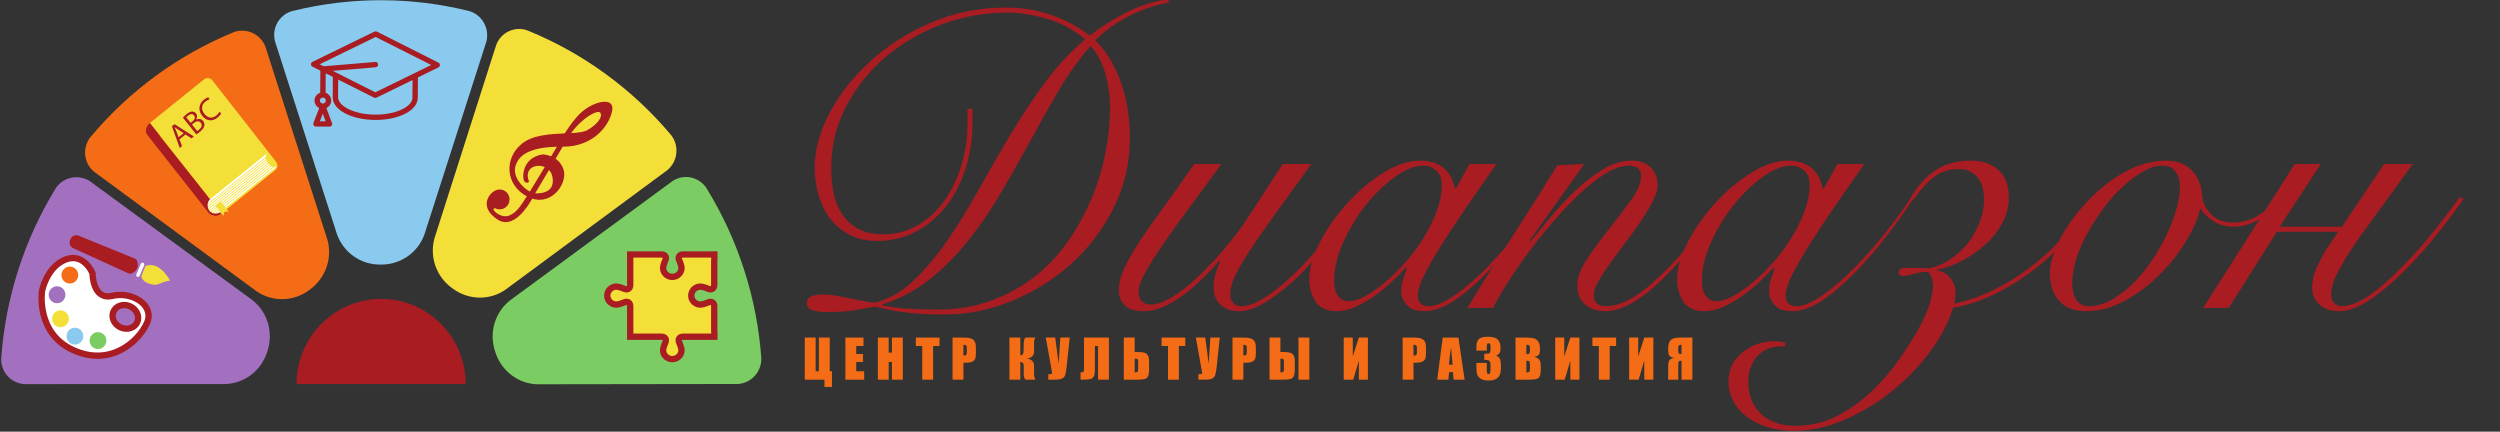 <?xml version="1.0" encoding="UTF-8"?> <svg xmlns="http://www.w3.org/2000/svg" width="527" height="91" viewBox="0 0 527 91" fill="none"><rect x="0" y="0" width="527" height="91" fill="#333333" stroke="none"/><g clip-path="url(#clip0_42_35)"><mask id="mask0_42_35" style="mask-type:luminance" maskUnits="userSpaceOnUse" x="-187" y="-128" width="801" height="325"><path d="M-186.919 -127.095H613.659V196.235H-186.919V-127.095Z" fill="white"></path></mask><g mask="url(#mask0_42_35)"><path d="M99.006 2.363C101.658 3.186 103.246 6.016 102.523 8.797L102.512 8.822L89.459 49.456C88.071 53.271 84.434 55.79 80.345 55.775C80.264 55.773 80.181 55.775 80.102 55.773C76.024 55.785 72.408 53.219 71.044 49.403L57.993 8.785C57.222 6.022 58.791 3.222 61.414 2.39L61.842 2.277C67.745 0.823 73.911 0.047 80.26 0.047C86.639 0.047 92.835 0.831 98.763 2.3L99.006 2.363Z" fill="#8BCAEF"></path><path d="M11.814 39.598C13.407 37.305 16.563 36.652 18.959 38.203L18.98 38.222L53.241 63.285C56.407 65.794 57.66 70.063 56.385 73.987C56.359 74.063 56.335 74.144 56.308 74.219C55.062 78.139 51.53 80.822 47.514 80.956L5.222 80.971C2.381 80.859 0.227 78.49 0.251 75.713L0.277 75.268C0.725 69.149 1.896 62.988 3.853 56.89C5.82 50.762 8.468 45.053 11.679 39.812L11.814 39.598Z" fill="#A370BF"></path><path d="M49.373 6.745C51.999 5.84 54.93 7.19 55.959 9.87L55.966 9.896L69.02 50.531C70.114 54.442 68.634 58.636 65.314 61.048C65.249 61.094 65.182 61.145 65.117 61.19C61.822 63.616 57.403 63.682 54.08 61.401L19.901 36.25C17.672 34.47 17.313 31.274 18.954 29.045L19.235 28.7C23.168 24.024 27.709 19.742 32.849 15.979C38.015 12.199 43.486 9.162 49.139 6.838L49.373 6.745Z" fill="#F46C16"></path><path d="M141.551 28.577C143.224 30.814 142.869 34.046 140.67 35.872L140.646 35.885L106.498 61.105C103.16 63.377 98.752 63.269 95.446 60.839C95.382 60.79 95.313 60.742 95.25 60.693C91.938 58.292 90.494 54.074 91.602 50.174L104.582 9.533C105.56 6.838 108.454 5.495 111.064 6.371L111.477 6.534C117.105 8.844 122.553 11.861 127.699 15.615C132.87 19.388 137.437 23.687 141.391 28.382L141.551 28.577Z" fill="#F4DF39"></path><path d="M160.485 75.579C160.533 78.38 158.359 80.781 155.518 80.947L155.49 80.945L113.181 81.004C109.159 80.853 105.66 78.144 104.407 74.213C104.384 74.136 104.357 74.056 104.334 73.979C103.06 70.069 104.355 65.802 107.526 63.309L141.731 38.196C144.095 36.601 147.217 37.238 148.814 39.499L149.052 39.875C152.251 45.091 154.892 50.77 156.859 56.865C158.836 62.99 160.017 69.18 160.471 75.326L160.485 75.579Z" fill="#7BCD63"></path><path d="M98.185 80.962C98.154 71.04 90.18 63.006 80.346 63.006C70.512 63.006 62.537 71.04 62.507 80.962H98.185Z" fill="#A81C22"></path></g><mask id="mask1_42_35" style="mask-type:luminance" maskUnits="userSpaceOnUse" x="-187" y="-128" width="801" height="325"><path d="M-186.919 -127.095H613.659V196.235H-186.919V-127.095Z" fill="white"></path></mask><g mask="url(#mask1_42_35)"><path d="M27.377 64.546C28.771 65.147 29.475 66.641 28.95 67.881C28.425 69.123 26.871 69.643 25.477 69.042C24.082 68.441 23.377 66.947 23.903 65.705C24.427 64.465 25.983 63.946 27.377 64.546ZM19.505 57.6C19.505 57.6 17.694 53.14 13.745 54.742C9.795 56.345 8.857 61.356 8.857 61.356C8.857 61.356 7.49 70.173 15.411 73.79C23.329 77.406 29.206 71.966 30.953 68.154C32.7 64.344 27.879 61.379 23.682 62.364C19.487 63.349 19.505 57.6 19.505 57.6Z" fill="white"></path><path d="M27.377 64.546C28.771 65.147 29.475 66.641 28.95 67.881C28.425 69.123 26.871 69.643 25.477 69.042C24.082 68.441 23.377 66.947 23.903 65.705C24.427 64.465 25.983 63.946 27.377 64.546ZM19.505 57.6C19.505 57.6 17.694 53.14 13.745 54.742C9.795 56.345 8.857 61.356 8.857 61.356C8.857 61.356 7.49 70.173 15.411 73.79C23.329 77.406 29.206 71.966 30.953 68.154C32.7 64.344 27.879 61.379 23.682 62.364C19.487 63.349 19.505 57.6 19.505 57.6Z" stroke="#A81C22" stroke-width="1.333"></path><path d="M15.415 56.339C16.313 56.727 16.731 57.776 16.347 58.685C15.964 59.591 14.924 60.013 14.025 59.626C13.127 59.239 12.71 58.188 13.093 57.281C13.476 56.373 14.517 55.952 15.415 56.339Z" fill="#F46C16"></path><path d="M12.717 60.489C13.617 60.877 14.035 61.926 13.651 62.834C13.268 63.741 12.228 64.163 11.329 63.775C10.431 63.388 10.014 62.339 10.398 61.432C10.781 60.524 11.82 60.102 12.717 60.489Z" fill="#A370BF"></path><path d="M13.441 65.559C14.341 65.947 14.757 66.996 14.373 67.903C13.991 68.81 12.951 69.232 12.052 68.845C11.153 68.458 10.736 67.407 11.119 66.5C11.503 65.593 12.542 65.171 13.441 65.559Z" fill="#F4DF39"></path><path d="M16.491 69.211C17.39 69.599 17.807 70.649 17.423 71.555C17.04 72.464 16.001 72.885 15.102 72.498C14.202 72.11 13.785 71.06 14.168 70.154C14.551 69.247 15.592 68.824 16.491 69.211Z" fill="#8BCAEF"></path><path d="M21.351 70.157C22.25 70.544 22.669 71.593 22.284 72.501C21.901 73.409 20.861 73.829 19.962 73.442C19.064 73.055 18.646 72.005 19.03 71.098C19.413 70.191 20.454 69.769 21.351 70.157Z" fill="#7BCD63"></path><path d="M29.796 58.237C29.796 58.237 29.862 59.531 32.066 59.964C33.538 60.252 33.572 59.472 35.848 59.152C35.848 59.152 33.702 54.918 30.665 56.062L29.796 58.237Z" fill="#F4DF39"></path><path d="M30.198 55.389C30.392 55.473 30.48 55.699 30.399 55.895L29.497 58.027L29.446 58.148C29.363 58.345 29.138 58.438 28.944 58.354C28.749 58.269 28.659 58.041 28.742 57.845L29.695 55.592C29.778 55.395 30.002 55.305 30.198 55.389Z" fill="#FDFBFD"></path><path d="M28.286 54.452L16.61 49.69C15.931 49.399 15.146 49.716 14.856 50.402C14.845 50.433 14.839 50.464 14.828 50.494C14.813 50.523 14.795 50.547 14.783 50.578C14.493 51.263 14.807 52.056 15.486 52.349L26.968 57.57C26.979 57.575 26.991 57.575 27 57.578L27.123 57.637C27.486 57.793 27.898 57.639 28.248 57.36C28.519 57.177 28.745 56.927 28.863 56.647C28.875 56.619 28.884 56.587 28.896 56.557C28.91 56.529 28.926 56.5 28.938 56.472C29.056 56.191 29.078 55.855 29.022 55.531C28.98 55.081 28.805 54.675 28.442 54.518L28.314 54.467C28.306 54.464 28.298 54.457 28.286 54.452Z" fill="#A81C22"></path><path d="M112.818 40.751C112.817 40.752 112.816 40.751 112.814 40.751C113.318 39.904 114.446 38.009 115.727 35.837C116.049 36.168 116.293 36.593 116.412 37.115C117.162 40.405 114.404 40.825 112.818 40.751ZM108.657 35.026C109.379 32.474 112.004 31.078 117.396 30.931C117.217 31.232 116.77 31.981 116.188 32.952C115.206 32.545 114.357 32.545 114.357 32.545C109.929 33.276 110.036 37.64 110.55 38.239C111.065 38.84 111.526 38.278 111.526 38.278C110.379 35.477 112.974 34.408 114.828 35.217C113.696 37.101 112.461 39.142 111.69 40.383C110.047 39.508 108.039 37.214 108.657 35.026ZM126.526 23.75C127.09 24.494 126.186 26.042 123.853 27.41C123.127 27.835 121.878 27.973 120.387 28.056C122.935 24.608 126.036 23.102 126.526 23.75ZM118.726 35.527C118.345 34.558 117.75 33.904 117.122 33.463C117.628 32.601 118.13 31.739 118.606 30.919C118.621 30.918 118.636 30.919 118.65 30.919C124.896 30.963 128.347 26.673 129.027 23.453C129.708 20.235 125.21 21.324 122.615 23.625C121.301 24.789 120.004 26.607 119.043 28.12C115.942 28.257 112.241 28.442 109.952 30.345C106.222 33.447 106.549 38.975 111.055 41.384C110 42.999 109.025 44.768 107.379 45.426C105.702 46.099 103.931 44.454 104.037 44.11C104.132 43.797 104.402 43.908 104.449 43.93C104.451 43.931 104.452 43.932 104.456 43.932C104.456 43.934 104.457 43.934 104.457 43.934C105.292 44.33 106.316 44.125 106.934 43.375C107.665 42.484 107.544 41.165 106.662 40.425C105.987 39.859 105.061 39.8 104.336 40.203L104.335 40.202C103.064 40.811 100.897 43.648 104.884 46.278C108.148 48.43 111.196 43.666 112.193 41.871C116.608 43.264 119.834 38.343 118.726 35.527Z" fill="#A81C22"></path><path d="M65.87 13.036C65.678 13.13 65.555 13.325 65.553 13.537C65.552 13.75 65.672 13.945 65.863 14.042L67.532 14.883L67.505 19.542C66.809 19.773 66.304 20.422 66.299 21.188C66.295 21.884 66.703 22.487 67.294 22.772L66.072 25.913C66.005 26.086 66.028 26.279 66.131 26.432C66.236 26.585 66.41 26.677 66.597 26.678L69.455 26.696C69.64 26.697 69.815 26.607 69.922 26.456C70.028 26.305 70.054 26.111 69.989 25.938L68.805 22.781C69.4 22.504 69.816 21.905 69.82 21.211C69.826 20.444 69.329 19.788 68.636 19.55L68.662 15.451L70.163 16.208L70.135 20.502C70.119 23.153 74.045 25.255 79.073 25.287C84.1 25.319 88.052 23.267 88.07 20.616L88.096 16.322L92.421 14.21C92.614 14.117 92.736 13.923 92.737 13.71C92.739 13.498 92.618 13.301 92.428 13.206L79.442 6.661C79.283 6.581 79.095 6.58 78.936 6.658L65.87 13.036Z" fill="#A81C22"></path><path d="M67.424 25.559L68.043 23.969L68.64 25.567L67.424 25.559Z" fill="#8BCAEF"></path><path d="M68.056 21.822C67.709 21.82 67.429 21.539 67.431 21.195C67.433 20.853 67.715 20.575 68.062 20.576L68.064 20.577C68.065 20.577 68.066 20.576 68.067 20.576C68.412 20.579 68.69 20.861 68.688 21.203C68.685 21.547 68.402 21.824 68.056 21.822Z" fill="#8BCAEF"></path><path d="M71.291 16.777L78.848 20.585C78.928 20.625 79.015 20.645 79.101 20.647C79.189 20.647 79.275 20.627 79.355 20.588L86.959 16.877L86.936 20.608C86.931 21.484 86.143 22.37 84.773 23.038C83.26 23.777 81.237 24.177 79.08 24.163C76.922 24.149 74.904 23.724 73.4 22.967C72.04 22.28 71.263 21.385 71.269 20.509L71.291 16.777Z" fill="#8BCAEF"></path><path d="M67.386 13.549L79.182 7.791L90.904 13.699L79.11 19.457L70.141 14.937L79.193 14.184C79.505 14.157 79.736 13.886 79.71 13.578C79.683 13.267 79.41 13.038 79.098 13.064L68.22 13.969L67.386 13.549Z" fill="#8BCAEF"></path><path d="M43.014 16.731L31.672 25.87C31.656 25.884 31.641 25.897 31.625 25.912L46.616 45.048C46.633 45.036 46.65 45.026 46.667 45.012L58.008 35.873C58.542 35.444 58.633 34.656 58.21 34.121L44.752 16.923C44.329 16.388 43.548 16.301 43.014 16.731Z" fill="#F4DF39"></path><path d="M56.322 32.331L56.304 32.308L44.295 41.982L44.297 41.985C43.592 42.59 43.492 43.665 44.084 44.413C44.687 45.175 45.739 45.288 46.48 44.691C46.573 44.617 46.677 44.543 46.766 44.465L58.438 35.061C57.724 35.428 57.04 35.066 56.513 34.399C55.978 33.722 55.792 32.953 56.322 32.331Z" fill="white"></path><path d="M56.792 32.693L43.315 43.552L43.21 43.419L56.688 32.56L56.792 32.693Z" fill="#F4DF39"></path><path d="M57.321 33.361L43.843 44.221L43.739 44.088L57.217 33.228L57.321 33.361Z" fill="#F4DF39"></path><path d="M57.85 34.03L44.373 44.889L44.268 44.757L57.745 33.899L57.85 34.03Z" fill="#F4DF39"></path><path d="M58.115 34.365L44.637 45.224L44.532 45.092L58.01 34.233L58.115 34.365Z" fill="#F4DF39"></path><path d="M58.379 34.699L44.901 45.559L44.797 45.428L58.275 34.568L58.379 34.699Z" fill="#F4DF39"></path><path d="M57.586 33.697L44.108 44.556L44.003 44.423L57.481 33.563L57.586 33.697Z" fill="#F4DF39"></path><path d="M57.057 33.027L43.579 43.886L43.474 43.754L56.952 32.894L57.057 33.027Z" fill="#F4DF39"></path><path d="M46.395 44.761C46.384 44.77 46.355 44.783 46.344 44.791C45.876 45.146 44.708 45.166 44.166 44.478C43.624 43.794 43.567 42.58 44.246 42.034C44.258 42.025 43.646 41.236 43.657 41.228L33.711 28.72C33.723 28.71 33.734 28.699 33.746 28.689L31.588 25.959C31.564 25.976 31.54 25.992 31.516 26.01C30.832 26.562 30.547 27.534 30.957 28.268C31.049 28.433 31.306 28.762 31.398 28.876C31.398 28.876 43.859 44.705 43.911 44.772C43.963 44.837 44.019 44.897 44.078 44.954L44.11 44.996L44.118 44.989C44.795 45.617 45.842 45.672 46.583 45.074C46.594 45.065 46.604 45.056 46.615 45.046L46.395 44.761Z" fill="#A81C22"></path><path d="M48.221 44.609L47.313 44.615L47.105 45.508L46.244 44.418L45.383 43.329L45.941 42.879L46.498 42.429L47.36 43.519L48.221 44.609Z" fill="#F4DF39"></path><path d="M38.71 28.066L37.537 27.317C37.27 27.148 37.048 26.978 36.829 26.813L36.818 26.822C36.935 27.078 37.052 27.343 37.159 27.617L37.64 28.938L38.71 28.066ZM37.835 29.378L38.369 30.807L37.895 31.193L36.232 26.623L36.786 26.172L40.867 28.768L40.377 29.169L39.095 28.351L37.835 29.378Z" fill="#A81C22"></path><path d="M40.193 25.898L40.609 25.559C41.094 25.163 41.173 24.676 40.897 24.331C40.561 23.91 40.113 24.003 39.649 24.381C39.438 24.553 39.33 24.668 39.269 24.744L40.193 25.898ZM41.568 27.617C41.67 27.56 41.806 27.458 41.97 27.325C42.444 26.938 42.74 26.406 42.323 25.884C41.931 25.395 41.354 25.532 40.853 25.941L40.474 26.25L41.568 27.617ZM38.559 24.804C38.725 24.598 39.016 24.308 39.337 24.047C39.796 23.672 40.155 23.511 40.521 23.512C40.816 23.5 41.097 23.622 41.323 23.904C41.599 24.25 41.616 24.738 41.352 25.182L41.36 25.192C41.766 25.003 42.387 24.963 42.813 25.494C43.059 25.803 43.125 26.136 43.087 26.457C43.022 26.888 42.706 27.322 42.127 27.794C41.811 28.052 41.551 28.228 41.381 28.333L38.559 24.804Z" fill="#A81C22"></path><path d="M46.636 23.87C46.536 24.093 46.267 24.453 45.835 24.805C44.834 25.622 43.568 25.598 42.628 24.422C41.73 23.3 41.874 21.924 42.976 21.026C43.419 20.665 43.775 20.532 43.946 20.498L44.138 20.966C43.896 21.022 43.598 21.16 43.302 21.401C42.47 22.08 42.347 23.069 43.1 24.011C43.803 24.889 44.754 25.044 45.618 24.339C45.898 24.112 46.136 23.822 46.248 23.58L46.636 23.87Z" fill="#A81C22"></path><path d="M175.377 81.565H173.797V80.035H169.649V71.155H171.94V78.26H172.619V71.155H174.91V78.26H175.377V81.565Z" fill="#F46C16"></path><path d="M178.209 71.161H182.02V72.936H180.494V74.619H181.922V76.308H180.494V78.26H182.172V80.035H178.209V71.161Z" fill="#F46C16"></path><path d="M190.308 71.161V80.035H188.022V76.308H187.338V80.035H185.053V71.161H187.338V74.335H188.022V71.161H190.308Z" fill="#F46C16"></path><path d="M198.053 71.161V72.936H196.696V80.035H194.41V72.936H193.059V71.161H198.053Z" fill="#F46C16"></path><path d="M203.084 72.679V74.937C203.149 74.941 203.205 74.943 203.253 74.943C203.462 74.943 203.608 74.891 203.689 74.786C203.771 74.683 203.811 74.466 203.811 74.137V73.408C203.811 73.105 203.764 72.907 203.671 72.816C203.576 72.725 203.38 72.679 203.084 72.679ZM200.798 71.161H203.1C203.723 71.161 204.202 71.21 204.536 71.309C204.871 71.408 205.122 71.55 205.291 71.737C205.459 71.923 205.573 72.149 205.633 72.413C205.693 72.678 205.723 73.089 205.723 73.643V74.417C205.723 74.983 205.664 75.397 205.548 75.656C205.433 75.915 205.22 76.114 204.91 76.254C204.602 76.392 204.197 76.462 203.698 76.462H203.084V80.035H200.798V71.161Z" fill="#F46C16"></path><path d="M212.787 71.155H215.078L215.088 74.904C215.519 74.894 215.741 74.653 215.757 74.181L215.8 72.449C215.814 71.809 215.937 71.378 216.169 71.155H218.281C218.074 71.371 217.973 71.817 217.976 72.493L217.988 74.017C217.995 74.938 217.481 75.462 216.446 75.59C217.481 75.718 217.995 76.25 217.988 77.185L217.976 78.6C217.973 79.271 218.074 79.751 218.281 80.035H216.169C215.923 79.813 215.8 79.382 215.8 78.742V77.01C215.8 76.79 215.734 76.614 215.601 76.481C215.47 76.347 215.299 76.279 215.088 76.275L215.078 80.035H212.787V71.155Z" fill="#F46C16"></path><path d="M225.499 71.155L224.875 77.037C224.778 77.965 224.673 78.617 224.56 78.991C224.448 79.365 224.231 79.633 223.909 79.794C223.586 79.955 223.057 80.035 222.318 80.035H220.983V78.89H221.119C221.42 78.89 221.605 78.865 221.676 78.816C221.747 78.767 221.782 78.691 221.782 78.588C221.782 78.581 221.739 78.331 221.652 77.838L220.45 71.155H222.436L223.162 76.686L223.514 71.155H225.499Z" fill="#F46C16"></path><path d="M233.761 80.035H231.47V72.931H230.802V77.957C230.802 78.62 230.717 79.095 230.548 79.383C230.38 79.672 230.123 79.853 229.78 79.926C229.436 79.999 228.888 80.035 228.136 80.035H227.778V78.506C228.056 78.506 228.248 78.471 228.353 78.402C228.458 78.333 228.511 78.095 228.511 77.689V71.155H233.761V80.035Z" fill="#F46C16"></path><path d="M239.932 77.689V76.407C239.932 76.034 239.895 75.807 239.82 75.727C239.746 75.647 239.535 75.601 239.188 75.59V78.506C239.477 78.506 239.673 78.469 239.777 78.394C239.88 78.319 239.932 78.084 239.932 77.689ZM242.223 77.958C242.223 78.62 242.137 79.095 241.967 79.384C241.797 79.672 241.54 79.853 241.193 79.926C240.848 79.999 240.296 80.035 239.541 80.035H236.897V71.155H239.188V74.197H239.541C240.246 74.197 240.781 74.24 241.143 74.324C241.504 74.408 241.775 74.593 241.954 74.88C242.133 75.167 242.223 75.617 242.223 76.231V77.958Z" fill="#F46C16"></path><path d="M249.859 71.161V72.936H248.503V80.035H246.217V72.936H244.865V71.161H249.859Z" fill="#F46C16"></path><path d="M257.131 71.155L256.508 77.037C256.411 77.965 256.305 78.617 256.193 78.991C256.08 79.365 255.863 79.633 255.541 79.794C255.219 79.955 254.688 80.035 253.951 80.035H252.615V78.89H252.751C253.052 78.89 253.237 78.865 253.308 78.816C253.379 78.767 253.415 78.691 253.415 78.588C253.415 78.581 253.371 78.331 253.284 77.838L252.083 71.155H254.068L254.795 76.686L255.147 71.155H257.131Z" fill="#F46C16"></path><path d="M262.098 72.679V74.937C262.162 74.941 262.219 74.943 262.266 74.943C262.476 74.943 262.622 74.891 262.702 74.786C262.784 74.683 262.825 74.466 262.825 74.137V73.408C262.825 73.105 262.778 72.907 262.684 72.816C262.59 72.725 262.394 72.679 262.098 72.679ZM259.812 71.161H262.113C262.736 71.161 263.215 71.21 263.55 71.309C263.885 71.408 264.136 71.55 264.304 71.737C264.473 71.923 264.587 72.149 264.647 72.413C264.707 72.678 264.737 73.089 264.737 73.643V74.417C264.737 74.983 264.678 75.397 264.562 75.656C264.447 75.915 264.234 76.114 263.924 76.254C263.616 76.392 263.211 76.462 262.712 76.462H262.098V80.035H259.812V71.161Z" fill="#F46C16"></path><path d="M276.011 80.035H273.72V71.155H276.011V80.035ZM270.652 77.69V76.407C270.652 76.034 270.615 75.808 270.541 75.727C270.467 75.647 270.255 75.6 269.908 75.59V78.506C270.198 78.506 270.394 78.469 270.498 78.394C270.6 78.319 270.652 78.084 270.652 77.69ZM272.943 77.958C272.943 78.619 272.858 79.094 272.689 79.383C272.518 79.672 272.26 79.853 271.914 79.926C271.569 79.999 271.017 80.035 270.261 80.035H267.617V71.155H269.908V74.198H270.261C270.967 74.198 271.501 74.24 271.863 74.323C272.224 74.408 272.496 74.593 272.674 74.88C272.854 75.167 272.943 75.618 272.943 76.231V77.958Z" fill="#F46C16"></path><path d="M288.357 80.035H286.447V75.995L285.258 80.035H283.254V71.155H285.165V75.162L286.447 71.155H288.357V80.035Z" fill="#F46C16"></path><path d="M297.962 72.679V74.937C298.027 74.941 298.084 74.943 298.131 74.943C298.34 74.943 298.486 74.891 298.567 74.786C298.649 74.683 298.689 74.466 298.689 74.137V73.408C298.689 73.105 298.642 72.907 298.549 72.816C298.454 72.725 298.258 72.679 297.962 72.679ZM295.676 71.161H297.978C298.601 71.161 299.08 71.21 299.415 71.309C299.75 71.408 300 71.55 300.169 71.737C300.338 71.923 300.451 72.149 300.512 72.413C300.571 72.678 300.601 73.089 300.601 73.643V74.417C300.601 74.983 300.543 75.397 300.427 75.656C300.311 75.915 300.099 76.114 299.789 76.254C299.48 76.392 299.075 76.462 298.576 76.462H297.962V80.035H295.676V71.161Z" fill="#F46C16"></path><path d="M306.222 76.867C306.105 75.862 305.99 74.62 305.874 73.14C305.641 74.839 305.494 76.081 305.434 76.867H306.222ZM307.433 71.161L308.74 80.035H306.404L306.281 78.44H305.464L305.326 80.035H302.963L304.13 71.161H307.433Z" fill="#F46C16"></path><path d="M315.407 75.006C315.74 75.119 315.988 75.305 316.15 75.563C316.314 75.821 316.396 76.425 316.396 77.375C316.396 78.082 316.315 78.629 316.156 79.018C315.997 79.408 315.722 79.704 315.331 79.907C314.94 80.109 314.439 80.211 313.827 80.211C313.133 80.211 312.587 80.093 312.191 79.858C311.794 79.622 311.534 79.333 311.408 78.991C311.284 78.65 311.221 78.057 311.221 77.213V76.511H313.415V77.953C313.415 78.336 313.437 78.581 313.483 78.684C313.528 78.789 313.628 78.841 313.784 78.841C313.954 78.841 314.066 78.775 314.12 78.643C314.175 78.511 314.202 78.168 314.202 77.612V76.999C314.202 76.659 314.164 76.411 314.088 76.254C314.011 76.096 313.9 75.993 313.751 75.944C313.603 75.894 313.315 75.866 312.888 75.859V74.57C313.409 74.57 313.731 74.55 313.854 74.51C313.977 74.47 314.066 74.382 314.12 74.247C314.175 74.112 314.202 73.9 314.202 73.612V73.118C314.202 72.807 314.17 72.602 314.107 72.504C314.044 72.405 313.945 72.356 313.811 72.356C313.659 72.356 313.555 72.408 313.498 72.512C313.443 72.616 313.415 72.838 313.415 73.178V73.907H311.221V73.15C311.221 72.303 311.414 71.73 311.797 71.432C312.18 71.134 312.791 70.985 313.626 70.985C314.672 70.985 315.382 71.192 315.754 71.604C316.127 72.017 316.314 72.591 316.314 73.325C316.314 73.821 316.246 74.18 316.113 74.401C315.979 74.621 315.744 74.823 315.407 75.006Z" fill="#F46C16"></path><path d="M321.757 76.034V78.517C322.079 78.506 322.285 78.455 322.374 78.363C322.462 78.273 322.506 78.047 322.506 77.689V76.862C322.506 76.482 322.467 76.251 322.387 76.171C322.307 76.091 322.097 76.046 321.757 76.034ZM321.757 72.679V74.653C321.855 74.649 321.931 74.647 321.986 74.647C322.21 74.647 322.353 74.592 322.414 74.48C322.475 74.369 322.506 74.05 322.506 73.524C322.506 73.246 322.481 73.051 322.43 72.94C322.38 72.828 322.314 72.758 322.232 72.728C322.151 72.699 321.993 72.683 321.757 72.679ZM319.472 71.161H321.752C322.472 71.161 323.018 71.218 323.389 71.331C323.76 71.444 324.059 71.673 324.287 72.019C324.515 72.363 324.629 72.92 324.629 73.686C324.629 74.205 324.549 74.566 324.387 74.771C324.227 74.976 323.909 75.132 323.435 75.242C323.963 75.362 324.322 75.563 324.51 75.843C324.698 76.122 324.792 76.551 324.792 77.129V77.951C324.792 78.552 324.724 78.995 324.589 79.284C324.453 79.573 324.236 79.77 323.939 79.876C323.643 79.983 323.036 80.035 322.115 80.035H319.472V71.161Z" fill="#F46C16"></path><path d="M332.939 80.035H331.028V75.995L329.839 80.035H327.836V71.155H329.747V75.162L331.028 71.155H332.939V80.035Z" fill="#F46C16"></path><path d="M340.679 71.161V72.936H339.322V80.035H337.036V72.936H335.684V71.161H340.679Z" fill="#F46C16"></path><path d="M348.527 80.035H346.616V75.995L345.427 80.035H343.424V71.155H345.335V75.162L346.616 71.155H348.527V80.035Z" fill="#F46C16"></path><path d="M354.464 74.647V72.685H354.356C354.164 72.685 354.019 72.728 353.921 72.814C353.824 72.9 353.775 73.083 353.775 73.364V73.852C353.775 74.181 353.816 74.396 353.897 74.496C353.979 74.597 354.168 74.647 354.464 74.647ZM356.755 80.035H354.464V76.039C354.175 76.039 353.987 76.087 353.903 76.184C353.817 76.281 353.775 76.495 353.775 76.823V80.035H351.652V77.388C351.652 76.939 351.676 76.597 351.725 76.363C351.774 76.129 351.887 75.936 352.065 75.782C352.243 75.628 352.523 75.501 352.907 75.398C352.382 75.35 352.041 75.2 351.886 74.945C351.73 74.692 351.652 74.236 351.652 73.578C351.652 72.987 351.725 72.523 351.869 72.189C352.014 71.854 352.224 71.614 352.499 71.468C352.774 71.322 353.09 71.233 353.449 71.202C353.808 71.171 354.368 71.155 355.132 71.155H356.755V80.035Z" fill="#F46C16"></path><path d="M197.673 65.248C201.747 65.248 205.473 64.631 208.849 63.396C212.225 62.162 215.268 60.502 217.974 58.416C220.681 56.33 223.024 53.875 225.004 51.053C226.982 48.232 228.641 45.25 229.981 42.105C231.32 38.961 232.324 35.728 232.993 32.407C233.662 29.087 233.998 25.869 233.998 22.753C233.998 20.402 233.677 18.036 233.037 15.656C232.396 13.275 231.348 11.291 229.893 9.704C227.506 12.409 225.31 15.466 223.301 18.874C221.292 22.283 219.298 25.809 217.319 29.453C215.34 33.098 213.303 36.713 211.207 40.298C209.112 43.883 206.841 47.233 204.396 50.348C201.951 53.464 199.23 56.241 196.232 58.679C193.233 61.119 189.814 62.956 185.972 64.19V64.366C187.776 64.719 189.596 64.953 191.429 65.071C193.263 65.189 195.344 65.248 197.673 65.248ZM246.397 0.535C243.485 1.064 240.706 2.006 238.058 3.357C235.409 4.709 233.007 6.414 230.854 8.47C232.192 9.764 233.328 11.234 234.26 12.879C235.19 14.525 235.948 16.244 236.53 18.036C237.111 19.83 237.534 21.666 237.796 23.546C238.058 25.428 238.189 27.249 238.189 29.012C238.189 34.302 237.054 39.226 234.784 43.78C232.513 48.335 229.529 52.274 225.833 55.594C222.136 58.915 217.959 61.531 213.303 63.44C208.645 65.35 203.93 66.305 199.157 66.305C197.353 66.305 195.752 66.262 194.354 66.174C192.957 66.086 191.692 65.967 190.556 65.821C189.422 65.674 188.373 65.497 187.413 65.292C186.453 65.086 185.477 64.866 184.488 64.631C183.672 64.749 182.901 64.881 182.174 65.027C181.445 65.173 180.718 65.306 179.991 65.424C179.262 65.541 178.448 65.629 177.546 65.688C176.643 65.747 175.61 65.777 174.446 65.777C173.049 65.777 171.971 65.644 171.215 65.38C170.458 65.116 170.08 64.631 170.08 63.926C170.08 63.22 170.385 62.735 170.997 62.471C171.608 62.206 172.408 62.074 173.398 62.074C174.097 62.074 174.781 62.118 175.45 62.206C176.119 62.294 176.876 62.427 177.721 62.602C178.563 62.779 179.51 62.97 180.558 63.176C181.607 63.383 182.886 63.603 184.401 63.837C187.37 63.074 190.09 61.516 192.564 59.165C195.039 56.814 197.396 54.022 199.638 50.788C201.877 47.557 204.076 44 206.23 40.121C208.383 36.242 210.61 32.378 212.91 28.528C215.209 24.679 217.654 20.989 220.244 17.463C222.834 13.936 225.672 10.881 228.759 8.294C226.314 6.237 223.592 4.782 220.594 3.93C217.596 3.078 214.845 2.652 212.343 2.652C207.627 2.652 203.043 3.475 198.59 5.12C194.136 6.766 190.177 9.059 186.714 11.997C183.25 14.936 180.471 18.404 178.375 22.4C176.28 26.398 175.232 30.747 175.232 35.449C175.232 37.331 175.407 39.107 175.756 40.783C176.105 42.457 176.716 43.943 177.589 45.234C178.462 46.528 179.598 47.541 180.995 48.276C182.392 49.012 184.138 49.379 186.234 49.379C188.854 49.379 191.255 48.747 193.438 47.483C195.621 46.219 197.483 44.515 199.026 42.369C200.568 40.224 201.777 37.727 202.65 34.875C203.523 32.025 203.96 29.043 203.96 25.927V22.929H205.008V25.486C205.008 29.131 204.512 32.495 203.523 35.58C202.533 38.667 201.136 41.342 199.332 43.604C197.527 45.867 195.402 47.63 192.957 48.893C190.512 50.158 187.834 50.788 184.925 50.788C182.711 50.788 180.777 50.363 179.117 49.51C177.458 48.659 176.09 47.527 175.013 46.116C173.936 44.705 173.121 43.06 172.569 41.179C172.015 39.299 171.739 37.331 171.739 35.272C171.739 31.628 172.772 27.837 174.839 23.899C176.905 19.962 179.742 16.332 183.352 13.011C186.961 9.691 191.225 6.958 196.145 4.811C201.064 2.667 206.375 1.593 212.081 1.593C215.456 1.593 218.63 2.109 221.598 3.137C224.567 4.165 227.274 5.62 229.719 7.501C232.164 5.62 234.753 3.989 237.49 2.607C240.226 1.227 243.136 0.301 246.222 -0.17L246.397 0.535Z" fill="#A81C22"></path><path d="M257.486 34.567C255.215 37.683 253.033 40.65 250.937 43.471C248.841 46.293 246.978 48.88 245.349 51.23C243.718 53.581 242.423 55.624 241.464 57.357C240.503 59.092 240.022 60.458 240.022 61.457C240.022 62.398 240.254 63.088 240.72 63.528C241.186 63.97 241.797 64.19 242.554 64.19C243.659 64.19 244.868 63.837 246.178 63.132C247.488 62.427 248.826 61.516 250.195 60.399C251.563 59.283 252.902 58.049 254.211 56.696C255.521 55.345 256.744 54.007 257.879 52.685C259.014 51.362 260.003 50.143 260.848 49.026C261.69 47.91 262.317 47.028 262.725 46.381L270.409 34.567H276.434C273.291 38.917 270.628 42.605 268.444 45.631C266.261 48.659 264.485 51.23 263.118 53.346C261.75 55.462 260.774 57.181 260.193 58.504C259.611 59.826 259.32 60.987 259.32 61.986C259.32 62.691 259.522 63.294 259.931 63.793C260.337 64.293 260.92 64.543 261.677 64.543C262.841 64.543 264.18 64.117 265.694 63.264C267.207 62.413 268.779 61.295 270.409 59.913C272.038 58.533 273.654 56.976 275.255 55.241C276.856 53.508 278.369 51.789 279.796 50.084C281.221 48.379 282.516 46.777 283.682 45.279C284.846 43.78 285.747 42.561 286.388 41.62L287.262 41.884C286.564 42.884 285.632 44.163 284.468 45.719C283.302 47.278 281.993 48.924 280.538 50.657C279.083 52.391 277.54 54.154 275.91 55.946C274.28 57.741 272.606 59.341 270.889 60.751C269.171 62.162 267.483 63.323 265.826 64.234C264.166 65.144 262.608 65.6 261.154 65.6C259.522 65.6 258.228 65.144 257.268 64.234C256.307 63.323 255.827 62.104 255.827 60.576C255.827 59.4 256.015 58.269 256.394 57.181C256.772 56.094 257.049 55.403 257.224 55.11L257.049 54.933C255.827 56.344 254.546 57.696 253.208 58.988C251.868 60.282 250.529 61.413 249.19 62.382C247.85 63.352 246.497 64.132 245.131 64.719C243.762 65.306 242.409 65.6 241.07 65.6C239.206 65.6 237.868 65.174 237.053 64.322C236.239 63.471 235.831 62.456 235.831 61.281C235.831 59.813 236.223 58.225 237.01 56.52C237.795 54.815 238.887 52.905 240.285 50.788C241.682 48.673 243.354 46.293 245.306 43.648C247.254 41.003 249.394 37.977 251.723 34.567H257.486Z" fill="#A81C22"></path><path d="M281.235 59.253C281.235 60.605 281.51 61.648 282.065 62.382C282.617 63.118 283.388 63.485 284.379 63.485C285.368 63.485 286.532 63.118 287.871 62.382C289.21 61.648 290.607 60.664 292.062 59.429C293.517 58.195 294.958 56.77 296.385 55.153C297.811 53.538 299.077 51.818 300.183 49.996C301.289 48.174 302.192 46.323 302.891 44.441C303.589 42.561 303.938 40.769 303.938 39.064C303.938 37.711 303.559 36.683 302.803 35.977C302.046 35.272 301.114 34.919 300.009 34.919C298.263 34.919 296.311 35.684 294.158 37.212C292.004 38.741 289.967 40.694 288.046 43.075C286.125 45.456 284.51 48.086 283.2 50.965C281.89 53.846 281.235 56.608 281.235 59.253ZM309.789 34.567H315.465C313.309 37.623 311.243 40.592 309.265 43.471C307.285 46.352 305.524 49.012 303.982 51.45C302.438 53.89 301.202 56.034 300.271 57.886C299.339 59.738 298.874 61.192 298.874 62.251C298.874 63.779 299.659 64.542 301.231 64.542C302.453 64.542 304.011 63.941 305.902 62.735C307.794 61.531 309.846 59.87 312.059 57.754C314.27 55.638 316.541 53.169 318.87 50.348C321.197 47.527 323.41 44.53 325.506 41.355L326.03 41.532C324.458 43.942 322.609 46.544 320.485 49.334C318.36 52.127 316.132 54.727 313.805 57.137C311.476 59.548 309.147 61.56 306.82 63.176C304.49 64.793 302.308 65.6 300.271 65.6C298.581 65.6 297.345 65.174 296.56 64.322C295.774 63.471 295.381 62.457 295.381 61.281C295.381 60.458 295.511 59.65 295.774 58.856C296.035 58.062 296.311 57.255 296.603 56.432L296.428 56.343C295.671 57.167 294.726 58.122 293.591 59.209C292.455 60.297 291.233 61.31 289.924 62.251C288.614 63.191 287.26 63.984 285.862 64.631C284.466 65.277 283.126 65.6 281.846 65.6C279.693 65.6 278.179 64.924 277.306 63.573C276.433 62.222 275.996 60.693 275.996 58.988C275.996 56.579 276.751 53.918 278.266 51.009C279.779 48.099 281.7 45.367 284.03 42.81C286.357 40.254 288.889 38.123 291.626 36.418C294.362 34.714 296.952 33.861 299.397 33.861C300.562 33.861 301.581 34.024 302.453 34.346C303.327 34.67 304.054 35.111 304.637 35.669C305.218 36.228 305.67 36.859 305.99 37.565C306.31 38.27 306.558 39.005 306.732 39.769H306.907L309.789 34.567Z" fill="#A81C22"></path><path d="M333.974 34.567L322.449 50.701L322.624 50.877C323.846 49.408 325.272 47.69 326.902 45.719C328.53 43.751 330.277 41.884 332.141 40.121C334.004 38.357 335.94 36.874 337.948 35.669C339.956 34.465 341.95 33.861 343.929 33.861C345.676 33.861 347.029 34.346 347.99 35.316C348.95 36.286 349.43 37.535 349.43 39.064C349.43 40.004 349.095 41.121 348.426 42.413C347.756 43.707 346.927 45.089 345.938 46.557C344.947 48.028 343.871 49.526 342.707 51.054C341.542 52.583 340.465 54.038 339.476 55.418C338.485 56.799 337.656 58.062 336.987 59.209C336.317 60.355 335.983 61.311 335.983 62.074C335.983 63.72 336.798 64.543 338.428 64.543C340.291 64.543 342.27 63.911 344.366 62.647C346.461 61.384 348.964 59.252 351.875 56.255C353.039 55.081 354.218 53.786 355.412 52.376C356.604 50.965 357.754 49.57 358.861 48.188C359.966 46.808 360.97 45.499 361.874 44.265C362.775 43.03 363.489 42.003 364.013 41.179L364.624 41.532C363.459 43.295 361.961 45.397 360.127 47.836C358.293 50.275 356.298 52.671 354.145 55.021C352.864 56.432 351.554 57.784 350.216 59.076C348.876 60.37 347.538 61.501 346.2 62.471C344.86 63.44 343.537 64.205 342.226 64.762C340.917 65.321 339.621 65.6 338.341 65.6C336.651 65.6 335.255 65.13 334.15 64.19C333.043 63.25 332.491 61.956 332.491 60.31C332.491 58.548 333.189 56.623 334.586 54.536C335.983 52.45 337.525 50.348 339.214 48.232C340.902 46.116 342.444 44.088 343.842 42.149C345.239 40.21 345.938 38.505 345.938 37.035C345.938 36.33 345.705 35.801 345.239 35.449C344.772 35.096 344.161 34.919 343.405 34.919C341.95 34.919 340.319 35.463 338.516 36.551C336.71 37.639 334.862 39.078 332.971 40.871C331.078 42.664 329.186 44.661 327.295 46.865C325.403 49.07 323.641 51.274 322.012 53.478C320.382 55.682 318.926 57.798 317.646 59.826C316.365 61.854 315.404 63.544 314.764 64.895H309.351C310.865 62.31 312.481 59.68 314.197 57.004C315.913 54.331 317.616 51.686 319.305 49.07C320.993 46.455 322.608 43.928 324.151 41.488C325.693 39.049 327.076 36.831 328.299 34.831L333.974 34.567Z" fill="#A81C22"></path><path d="M358.772 59.253C358.772 60.605 359.047 61.648 359.601 62.382C360.154 63.118 360.925 63.485 361.915 63.485C362.905 63.485 364.069 63.118 365.408 62.382C366.746 61.648 368.144 60.664 369.599 59.429C371.054 58.195 372.494 56.77 373.922 55.153C375.348 53.538 376.614 51.818 377.72 49.996C378.825 48.174 379.729 46.323 380.427 44.441C381.126 42.561 381.475 40.769 381.475 39.064C381.475 37.711 381.095 36.683 380.339 35.977C379.583 35.272 378.65 34.919 377.545 34.919C375.799 34.919 373.848 35.684 371.695 37.212C369.541 38.741 367.504 40.694 365.583 43.075C363.662 45.456 362.046 48.086 360.737 50.965C359.426 53.846 358.772 56.608 358.772 59.253ZM387.326 34.567H393.001C390.846 37.623 388.78 40.592 386.801 43.471C384.822 46.352 383.06 49.012 381.519 51.45C379.975 53.89 378.739 56.034 377.807 57.886C376.876 59.738 376.411 61.192 376.411 62.251C376.411 63.779 377.196 64.542 378.767 64.542C379.99 64.542 381.547 63.941 383.439 62.735C385.331 61.531 387.383 59.87 389.595 57.754C391.807 55.638 394.077 53.169 396.406 50.348C398.733 47.527 400.947 44.53 403.043 41.355L403.567 41.532C401.995 43.942 400.146 46.544 398.022 49.334C395.896 52.127 393.669 54.727 391.342 57.137C389.013 59.548 386.684 61.56 384.357 63.176C382.027 64.793 379.845 65.6 377.807 65.6C376.118 65.6 374.882 65.174 374.096 64.322C373.31 63.471 372.917 62.457 372.917 61.281C372.917 60.458 373.048 59.65 373.31 58.856C373.572 58.062 373.848 57.255 374.14 56.432L373.965 56.343C373.208 57.167 372.263 58.122 371.127 59.209C369.992 60.297 368.77 61.31 367.46 62.251C366.15 63.191 364.797 63.984 363.4 64.631C362.003 65.277 360.663 65.6 359.383 65.6C357.229 65.6 355.716 64.924 354.843 63.573C353.97 62.222 353.533 60.693 353.533 58.988C353.533 56.579 354.288 53.918 355.803 51.009C357.316 48.099 359.237 45.367 361.566 42.81C363.894 40.254 366.426 38.123 369.163 36.418C371.898 34.714 374.489 33.861 376.935 33.861C378.098 33.861 379.117 34.024 379.99 34.346C380.863 34.67 381.591 35.111 382.174 35.669C382.755 36.228 383.206 36.859 383.527 37.565C383.846 38.27 384.095 39.005 384.269 39.769H384.443L387.326 34.567Z" fill="#A81C22"></path><path d="M442.33 41.796C437.846 48.556 432.943 53.861 427.617 57.71C422.29 61.56 416.977 63.955 411.681 64.895C410.805 67.893 409.23 70.935 406.956 74.02C404.682 77.106 402.014 79.883 398.952 82.351C395.891 84.82 392.554 86.848 388.938 88.435C385.322 90.022 381.737 90.815 378.179 90.815C375.963 90.815 373.996 90.521 372.276 89.933C370.557 89.345 369.113 88.581 367.945 87.642C366.78 86.701 365.89 85.614 365.278 84.379C364.666 83.145 364.359 81.911 364.359 80.677C364.359 79.5 364.549 78.413 364.927 77.414C365.306 76.414 365.99 75.475 366.979 74.593C367.91 73.712 368.987 73.051 370.209 72.61C371.432 72.169 372.597 71.948 373.702 71.948C374.343 71.948 374.824 71.963 375.144 71.992C375.464 72.021 375.856 72.094 376.322 72.213V73.007H375.361C374.198 73.007 373.178 73.227 372.305 73.668C371.432 74.108 370.676 74.739 370.035 75.563C369.569 76.209 369.206 76.93 368.944 77.723C368.681 78.517 368.55 79.472 368.55 80.588C368.55 81.763 368.74 82.895 369.119 83.983C369.498 85.07 370.079 86.039 370.865 86.892C371.65 87.743 372.684 88.435 373.965 88.964C375.246 89.493 376.759 89.757 378.505 89.757C381.707 89.757 384.676 89.037 387.412 87.598C390.148 86.156 392.592 84.393 394.746 82.308C396.899 80.22 398.777 78.016 400.378 75.695C401.978 73.373 403.304 71.301 404.352 69.48C405.69 67.011 406.548 65.012 406.928 63.485C407.305 61.957 407.495 60.927 407.495 60.399C407.495 58.988 407.116 57.961 406.359 57.313C405.719 57.313 405.181 57.357 404.744 57.445C404.308 57.533 403.856 57.637 403.39 57.754C402.343 58.048 401.644 58.195 401.295 58.195C400.597 58.195 400.248 57.961 400.248 57.489C400.248 57.02 400.422 56.726 400.771 56.608C401.121 56.491 401.819 56.432 402.867 56.432C403.041 56.432 403.435 56.446 404.046 56.475C404.657 56.506 405.602 56.519 406.883 56.519C408.746 56.05 410.42 55.241 411.905 54.095C413.389 52.949 414.625 51.642 415.616 50.172C416.43 48.879 417.07 47.557 417.537 46.204C418.002 44.852 418.235 43.501 418.235 42.149C418.235 39.916 417.725 38.269 416.707 37.211C415.688 36.153 414.451 35.625 412.996 35.625C410.958 35.625 409.198 36.184 407.713 37.3C406.229 38.417 404.73 40.093 403.216 42.325L402.692 41.796C404.264 39.151 406.054 37.168 408.062 35.845C410.071 34.523 412.559 33.861 415.529 33.861C417.856 33.861 419.763 34.509 421.248 35.801C422.732 37.094 423.474 39.064 423.474 41.708C423.474 43.295 423.111 44.868 422.384 46.425C421.657 47.983 420.683 49.379 419.462 50.613C417.95 52.142 416.264 53.449 414.403 54.536C412.542 55.624 410.506 56.403 408.296 56.872V56.961C409.6 57.255 410.58 57.842 411.232 58.724C411.885 59.605 412.21 60.517 412.21 61.457C412.21 62.574 412.12 63.427 411.943 64.013C417.239 62.898 422.465 60.429 427.617 56.608C432.768 52.788 437.497 47.674 441.805 41.267L442.33 41.796Z" fill="#A81C22"></path><path d="M436.832 59.605C436.832 61.135 437.123 62.339 437.705 63.22C438.287 64.102 439.16 64.542 440.326 64.542C441.897 64.542 443.454 64.117 444.997 63.264C446.539 62.413 448.024 61.295 449.45 59.914C450.876 58.533 452.2 56.961 453.424 55.197C454.646 53.434 455.707 51.613 456.611 49.731C457.511 47.851 458.225 46.014 458.75 44.221C459.273 42.429 459.535 40.797 459.535 39.328C459.535 38.093 459.23 37.051 458.619 36.198C458.007 35.347 457.061 34.919 455.781 34.919C454.558 34.919 453.249 35.316 451.851 36.11C450.454 36.903 449.041 37.947 447.616 39.24C446.189 40.533 444.836 42.032 443.556 43.736C442.275 45.441 441.125 47.205 440.107 49.026C439.088 50.849 438.287 52.671 437.705 54.492C437.123 56.314 436.832 58.019 436.832 59.605ZM480.754 42.59C479.357 44.176 477.785 45.441 476.039 46.381C474.292 47.322 472.574 47.791 470.887 47.791C469.256 47.791 467.86 47.425 466.695 46.69C465.531 45.955 464.629 45.089 463.989 44.089H463.815C463.232 46.323 462.155 48.703 460.584 51.229C459.012 53.758 457.134 56.078 454.951 58.195C452.768 60.31 450.367 62.074 447.747 63.485C445.128 64.895 442.449 65.6 439.714 65.6C437.211 65.6 435.318 64.866 434.038 63.396C432.757 61.928 432.117 59.958 432.117 57.489C432.117 56.197 432.437 54.698 433.078 52.993C433.718 51.289 434.606 49.57 435.741 47.836C436.876 46.102 438.214 44.397 439.758 42.721C441.3 41.046 442.973 39.548 444.778 38.226C446.582 36.903 448.49 35.846 450.498 35.051C452.506 34.258 454.528 33.861 456.567 33.861C458.953 33.861 460.802 34.567 462.112 35.977C463.421 37.388 464.133 39.211 464.251 41.443C464.366 42.796 464.993 44.045 466.128 45.191C467.264 46.336 468.82 46.91 470.8 46.91C472.546 46.91 474.19 46.469 475.733 45.587C477.275 44.706 478.715 43.559 480.055 42.149L480.754 42.59Z" fill="#A81C22"></path><path d="M483.722 34.567H489.223L480.579 47.791H493.676L502.583 34.567H508.608L497.606 49.731C496.034 51.966 494.84 53.786 494.026 55.197C492.803 57.255 492.061 58.783 491.799 59.782C491.537 60.782 491.406 61.457 491.406 61.81C491.406 62.81 491.638 63.515 492.105 63.926C492.57 64.337 493.094 64.543 493.676 64.543C494.257 64.543 494.971 64.41 495.816 64.145C496.658 63.881 497.649 63.396 498.785 62.691C499.919 61.986 501.199 61.016 502.627 59.782C504.052 58.548 505.696 56.961 507.56 55.021C510.645 51.847 514.284 47.381 518.475 41.62L519.348 41.884C515.273 47.645 511.518 52.288 508.084 55.815C501.797 62.339 496.819 65.6 493.152 65.6C491.347 65.6 489.935 65.13 488.918 64.19C487.899 63.25 487.389 62.045 487.389 60.576C487.389 60.046 487.462 59.415 487.608 58.679C487.752 57.945 488 57.167 488.35 56.344C488.64 55.757 489.018 55.021 489.485 54.139C489.95 53.257 490.416 52.495 490.882 51.847L492.89 48.849H479.968L469.838 64.895H464.425L483.722 34.567Z" fill="#A81C22"></path><path d="M129.95 64.208C130.507 64.208 131.617 63.732 131.617 63.732C132.294 63.442 132.847 63.795 132.847 64.517V69.667V70.98H134.19L134.191 70.98H139.461C140.198 70.981 140.558 71.519 140.265 72.178C140.264 72.181 140.262 72.185 140.261 72.189C140.224 72.273 139.777 73.29 139.776 73.811C139.776 74.172 139.88 74.509 140.058 74.795C140.075 74.822 140.091 74.847 140.108 74.872C140.457 75.377 141.048 75.709 141.718 75.709C142.389 75.709 142.98 75.377 143.328 74.872C143.346 74.847 143.363 74.822 143.378 74.795C143.558 74.509 143.66 74.172 143.66 73.811C143.66 73.29 143.213 72.273 143.176 72.189C143.175 72.185 143.173 72.181 143.171 72.178C142.879 71.519 143.24 70.981 143.977 70.98H149.246C149.246 70.98 149.246 70.98 149.247 70.98H150.589V69.939C150.57 69.851 150.559 69.759 150.559 69.667V64.517C150.559 63.795 150.005 63.441 149.329 63.732C149.329 63.732 148.218 64.208 147.662 64.208C146.59 64.208 145.72 63.358 145.72 62.31C145.72 61.263 146.59 60.413 147.662 60.413C148.218 60.413 149.329 60.889 149.329 60.889C150.005 61.178 150.559 60.825 150.559 60.103V54.954C150.559 54.86 150.57 54.768 150.589 54.681V53.64H149.246H143.976C143.237 53.642 142.876 54.183 143.174 54.843C143.174 54.843 143.66 55.928 143.66 56.472C143.66 57.52 142.791 58.369 141.718 58.369C140.646 58.369 139.776 57.52 139.776 56.472C139.776 55.928 140.264 54.843 140.264 54.843C140.56 54.183 140.199 53.642 139.461 53.64H134.191H132.847V54.954V60.103C132.847 60.825 132.294 61.178 131.617 60.889C131.617 60.889 130.507 60.413 129.95 60.413C128.879 60.413 128.009 61.263 128.009 62.31C128.009 63.358 128.879 64.208 129.95 64.208Z" fill="#F4DF39" stroke="#A81C22" stroke-width="1.333"></path></g></g><defs><clipPath id="clip0_42_35"><rect width="527" height="91" fill="white"></rect></clipPath></defs></svg> 